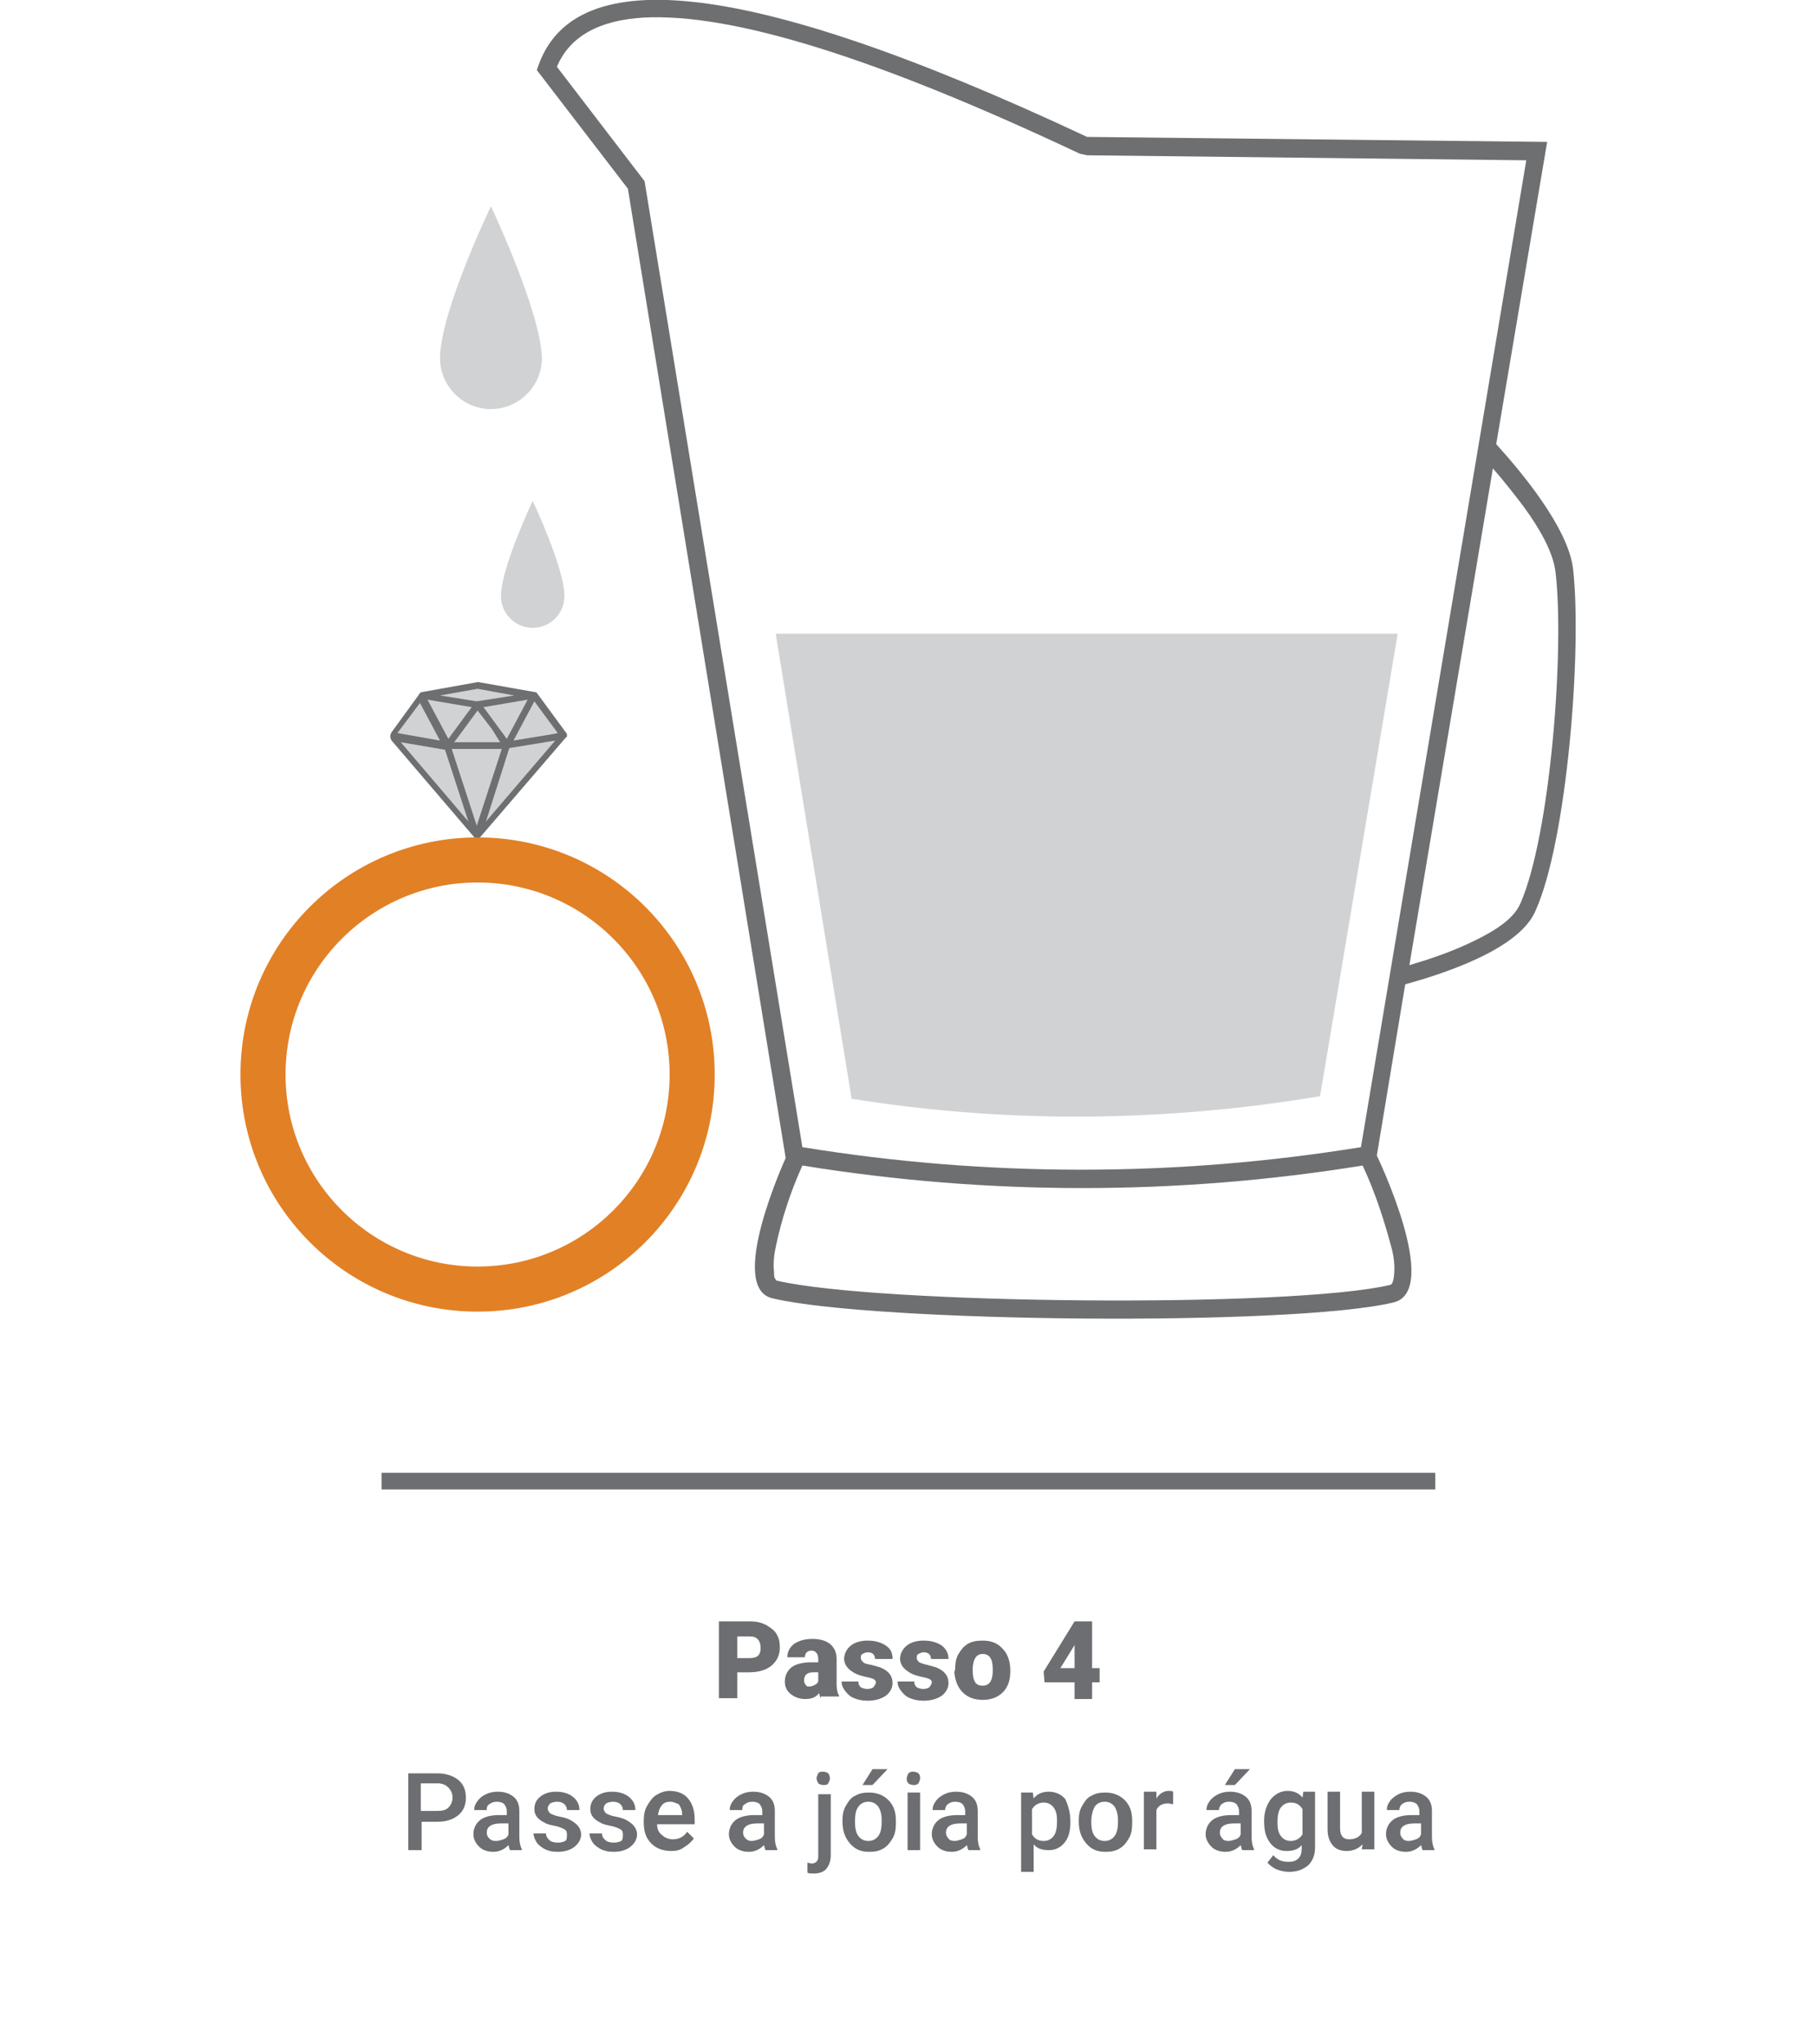<?xml version="1.0" encoding="utf-8"?>
<!-- Generator: Adobe Illustrator 26.5.0, SVG Export Plug-In . SVG Version: 6.00 Build 0)  -->
<svg version="1.1" id="Layer_1" xmlns="http://www.w3.org/2000/svg" xmlns:xlink="http://www.w3.org/1999/xlink" x="0px" y="0px"
	 viewBox="0 0 217.5 244.8" style="enable-background:new 0 0 217.5 244.8;" xml:space="preserve">
<style type="text/css">
	.st0{fill-rule:evenodd;clip-rule:evenodd;fill:#6D6F71;}
	.st1{fill-rule:evenodd;clip-rule:evenodd;fill:#D1D2D3;}
	.st2{fill-rule:evenodd;clip-rule:evenodd;fill:#E28026;}
	.st3{fill:none;stroke:#6D6E71;stroke-width:2;stroke-miterlimit:2;}
	.st4{fill:none;}
	.st5{enable-background:new    ;}
	.st6{fill:#6D6E71;}
</style>
<g id="aa2c8bb5-2da0-495e-8d2d-f41e58dfddd2">
	<g id="bb3e4746-f737-47ad-82b2-935e0ab16569">
		<path class="st0" d="M188.4,68.1c-0.6-4.9-6.2-11.6-9.2-14.9l6.1-36.2l-55.1-0.6C88-3.4,68.2-4.3,64.3,8.4l10.9,14.2l18.9,116.1
			c0,0-7.1,15.5-1.6,16.8c12.1,2.9,62.3,3.4,74.4,0.5c5.8-1.4-2-17.6-2-17.6l3.4-20.5c4.3-1.2,13.6-4.1,15.6-8.8
			C187.7,100.7,189.5,77.7,188.4,68.1z M166.7,149.6c0.3,1.2,0.4,2.4,0.2,3.6c-0.1,0.3-0.1,0.6-0.4,0.7c-11.9,2.8-61.4,2.3-73.4-0.5
			c-0.2,0-0.2-0.2-0.3-0.3c-0.1-0.2-0.1-0.5-0.1-0.8c-0.1-1,0-2,0.2-2.9c0.7-3.4,1.8-6.7,3.2-9.8l0,0c22.2,3.6,44.9,3.6,67.1,0
			C164.7,142.8,165.8,146.2,166.7,149.6L166.7,149.6z M163,137.4c-22.2,3.6-44.8,3.6-66.9,0L77.2,21.7L66.7,8
			c1.5-3.6,5-5.6,10.5-5.9c10.4-0.5,27.3,4.6,52.1,16.3l0.9,0.2l52.6,0.6L163,137.4z M182.1,108.2c-0.9,2.1-3.6,3.6-6.4,4.9
			c-2.2,1-4.5,1.8-6.9,2.5l10-59.5c1.3,1.5,2.5,3,3.7,4.6c1.9,2.6,3.5,5.4,3.8,7.8C187.4,77.7,185.7,100,182.1,108.2L182.1,108.2z"
			/>
		<path class="st1" d="M58.8,24.7c0,0-6.1,12.7-6.1,18.2c0,3.3,2.7,6.1,6.1,6.1c3.3,0,6.1-2.7,6.1-6.1
			C64.8,37.4,58.8,24.7,58.8,24.7z"/>
		<path class="st1" d="M63.8,60c0,0-3.8,8-3.8,11.4c0,2.1,1.7,3.8,3.8,3.8c2.1,0,3.8-1.7,3.8-3.8C67.6,68,63.8,60,63.8,60z"/>
		<polygon class="st1" points="57.1,100.2 53.6,89.2 60.7,89.2 		"/>
		<polygon class="st1" points="46.7,88.1 53.6,89.2 57.1,100.2 		"/>
		<polygon class="st1" points="67.5,88.1 60.7,89.2 57.1,100.2 		"/>
		<polygon class="st1" points="57.1,84.4 60.7,89.2 53.6,89.2 		"/>
		<polygon class="st1" points="50.3,83.2 57.1,84.4 53.6,89.2 		"/>
		<polygon class="st1" points="53.6,89.2 46.7,88.1 50.3,83.2 		"/>
		<polygon class="st1" points="64,83.2 57.1,84.4 60.7,89.2 		"/>
		<polygon class="st1" points="57.1,82 50.3,83.2 57.1,84.4 64,83.2 		"/>
		<polygon class="st1" points="60.7,89.2 67.5,88.1 64,83.2 		"/>
		<path class="st0" d="M67.9,88.2c0-0.1,0-0.1,0-0.2l0,0v-0.1l0,0l0,0L64.3,83l0,0l0,0l-0.1-0.1l0,0l0,0h-0.1l0,0l-6.8-1.2h-0.1
			l-6.7,1.2c-0.2,0-0.4,0.4-0.4,0.4l-3.2,4.4c-0.2,0.3-0.2,0.7,0,1l10,11.7l0,0l0,0H57l0,0c0,0,0,0,0.1,0h0.1c0,0,0,0,0.1,0l0,0h0.1
			l0,0l0,0l10.4-12.1C67.8,88.3,67.9,88.3,67.9,88.2L67.9,88.2L67.9,88.2z M57.1,98.9l-3-9.2h6L57.1,98.9z M66.4,87.9l-4.9,0.8
			L64,84l2.8,3.8L66.4,87.9z M59.9,88.9h-5.5l2.8-3.8l1.7,2.2L59.9,88.9z M57.9,84.7l5.3-0.9l-2.5,4.7l-2.2-3L57.9,84.7z M55.9,85.5
			l-2.2,3l-2.5-4.7l5.3,0.9L55.9,85.5z M50.3,84.2l2.4,4.5l-5.1-0.9L50.3,84.2z M57.2,82.5l4.4,0.8L57.1,84l-4.4-0.7L57.2,82.5z
			 M48,88.9l5.3,0.9l2.8,8.6L48,88.9z M58.2,98.4l2.8-8.8l5.5-0.9L58.2,98.4z"/>
		<path class="st2" d="M57.2,105.7c12.7,0,23,10.3,23,23s-10.3,23-23,23s-23-10.3-23-23C34.2,116,44.5,105.7,57.2,105.7L57.2,105.7z
			 M57.2,100.3c-15.7,0-28.4,12.7-28.4,28.4s12.7,28.4,28.4,28.4s28.4-12.7,28.4-28.4S72.9,100.3,57.2,100.3z"/>
		<path class="st1" d="M92.9,75.9l9.1,55.7c18.6,3,37.5,2.8,56.1-0.3l9.3-55.4H92.9z"/>
		<line class="st3" x1="45.7" y1="177.4" x2="171.9" y2="177.4"/>
	</g>
</g>
<rect x="72.1" y="193.7" class="st4" width="73.4" height="17.4"/>
<g class="st5">
	<path class="st6" d="M88.3,200.3v3.1h-2.2v-9.2h3.7c0.7,0,1.3,0.1,1.9,0.4c0.5,0.3,1,0.6,1.3,1.1c0.3,0.5,0.4,1,0.4,1.6
		c0,0.9-0.3,1.6-1,2.2c-0.6,0.5-1.5,0.8-2.7,0.8H88.3z M88.3,198.6h1.5c0.4,0,0.8-0.1,1-0.3c0.2-0.2,0.3-0.5,0.3-0.9
		c0-0.4-0.1-0.8-0.3-1c-0.2-0.3-0.6-0.4-1-0.4h-1.5V198.6z"/>
	<path class="st6" d="M98.3,203.4c-0.1-0.1-0.1-0.3-0.2-0.6c-0.4,0.5-0.9,0.7-1.7,0.7c-0.6,0-1.2-0.2-1.7-0.6s-0.7-0.9-0.7-1.5
		c0-0.7,0.3-1.3,0.8-1.7s1.4-0.6,2.4-0.6H98v-0.4c0-0.6-0.3-1-0.8-1c-0.5,0-0.8,0.3-0.8,0.8h-2.1c0-0.7,0.3-1.2,0.8-1.6
		c0.6-0.4,1.3-0.6,2.2-0.6s1.6,0.2,2.1,0.6c0.5,0.4,0.8,1,0.8,1.8v3c0,0.6,0.1,1.1,0.3,1.4v0.1H98.3z M96.9,202
		c0.3,0,0.5-0.1,0.7-0.2c0.2-0.1,0.3-0.2,0.4-0.4v-1.1h-0.6c-0.7,0-1.1,0.3-1.1,1c0,0.2,0.1,0.4,0.2,0.5C96.6,202,96.7,202,96.9,202
		z"/>
	<path class="st6" d="M104.9,201.5c0-0.2-0.1-0.3-0.3-0.4c-0.2-0.1-0.6-0.2-1.1-0.3c-0.5-0.1-1-0.3-1.3-0.5s-0.6-0.4-0.8-0.7
		c-0.2-0.3-0.3-0.6-0.3-0.9c0-0.6,0.3-1.2,0.8-1.6s1.2-0.6,2-0.6c0.9,0,1.6,0.2,2.2,0.6c0.6,0.4,0.8,0.9,0.8,1.6h-2.1
		c0-0.5-0.3-0.8-0.9-0.8c-0.2,0-0.4,0.1-0.6,0.2s-0.2,0.3-0.2,0.5c0,0.2,0.1,0.3,0.3,0.5s0.5,0.2,0.9,0.3c0.4,0.1,0.8,0.2,1.1,0.3
		c1,0.4,1.5,1,1.5,1.9c0,0.6-0.3,1.1-0.8,1.5c-0.6,0.4-1.3,0.6-2.2,0.6c-0.6,0-1.1-0.1-1.6-0.3s-0.8-0.5-1.1-0.9s-0.4-0.7-0.4-1.1h2
		c0,0.3,0.1,0.5,0.3,0.7c0.2,0.1,0.5,0.2,0.8,0.2c0.3,0,0.5-0.1,0.7-0.2C104.8,201.8,104.9,201.7,104.9,201.5z"/>
	<path class="st6" d="M111.6,201.5c0-0.2-0.1-0.3-0.3-0.4c-0.2-0.1-0.6-0.2-1.1-0.3c-0.5-0.1-1-0.3-1.3-0.5s-0.6-0.4-0.8-0.7
		c-0.2-0.3-0.3-0.6-0.3-0.9c0-0.6,0.3-1.2,0.8-1.6s1.2-0.6,2-0.6c0.9,0,1.6,0.2,2.2,0.6c0.5,0.4,0.8,0.9,0.8,1.6h-2.1
		c0-0.5-0.3-0.8-0.9-0.8c-0.2,0-0.4,0.1-0.6,0.2s-0.2,0.3-0.2,0.5c0,0.2,0.1,0.3,0.3,0.5c0.2,0.1,0.5,0.2,0.9,0.3s0.8,0.2,1.1,0.3
		c1,0.4,1.5,1,1.5,1.9c0,0.6-0.3,1.1-0.8,1.5c-0.6,0.4-1.3,0.6-2.2,0.6c-0.6,0-1.1-0.1-1.6-0.3s-0.8-0.5-1.1-0.9s-0.4-0.7-0.4-1.1h2
		c0,0.3,0.1,0.5,0.3,0.7c0.2,0.1,0.5,0.2,0.8,0.2c0.3,0,0.5-0.1,0.7-0.2C111.5,201.8,111.6,201.7,111.6,201.5z"/>
	<path class="st6" d="M114.4,199.9c0-0.7,0.1-1.3,0.4-1.8s0.6-0.9,1.1-1.2c0.5-0.3,1.1-0.4,1.8-0.4c1,0,1.8,0.3,2.4,1
		c0.6,0.6,0.9,1.5,0.9,2.6v0.1c0,1.1-0.3,1.9-0.9,2.5c-0.6,0.6-1.4,0.9-2.4,0.9c-1,0-1.8-0.3-2.4-0.9c-0.6-0.6-0.9-1.4-1-2.4
		L114.4,199.9z M116.5,200.1c0,0.6,0.1,1.1,0.3,1.4c0.2,0.3,0.5,0.4,0.9,0.4c0.8,0,1.2-0.6,1.2-1.8v-0.2c0-1.2-0.4-1.8-1.2-1.8
		c-0.7,0-1.1,0.5-1.2,1.6L116.5,200.1z"/>
	<path class="st6" d="M130.8,199.8h0.9v1.7h-0.9v2h-2.1v-2h-3.6l-0.1-1.3l3.7-6v0h2.1V199.8z M127,199.8h1.7V197l-0.1,0.2L127,199.8
		z"/>
</g>
<rect x="44.6" y="211.9" class="st4" width="131.4" height="29.2"/>
<g class="st5">
	<path class="st6" d="M50.5,218.2v3.4h-1.6v-9.2h3.5c1,0,1.9,0.3,2.5,0.8c0.6,0.5,0.9,1.2,0.9,2.1c0,0.9-0.3,1.6-0.9,2.1
		c-0.6,0.5-1.4,0.8-2.5,0.8H50.5z M50.5,216.9h1.9c0.6,0,1-0.1,1.3-0.4c0.3-0.3,0.5-0.7,0.5-1.2c0-0.5-0.2-0.9-0.5-1.2
		c-0.3-0.3-0.7-0.5-1.3-0.5h-2V216.9z"/>
	<path class="st6" d="M61.1,221.6c-0.1-0.1-0.1-0.3-0.2-0.6c-0.5,0.5-1.1,0.8-1.8,0.8c-0.7,0-1.3-0.2-1.7-0.6
		c-0.4-0.4-0.7-0.9-0.7-1.5c0-0.7,0.3-1.3,0.8-1.7c0.5-0.4,1.3-0.6,2.3-0.6h0.9V217c0-0.4-0.1-0.6-0.3-0.9c-0.2-0.2-0.5-0.3-0.9-0.3
		c-0.4,0-0.6,0.1-0.9,0.3s-0.3,0.4-0.3,0.7h-1.5c0-0.4,0.1-0.7,0.4-1.1s0.6-0.6,1-0.8c0.4-0.2,0.9-0.3,1.4-0.3
		c0.8,0,1.4,0.2,1.9,0.6s0.7,1,0.7,1.7v3.1c0,0.6,0.1,1.1,0.3,1.5v0.1H61.1z M59.4,220.5c0.3,0,0.6-0.1,0.9-0.2
		c0.3-0.1,0.5-0.3,0.6-0.6v-1.3H60c-0.6,0-1,0.1-1.3,0.3c-0.3,0.2-0.4,0.5-0.4,0.8c0,0.3,0.1,0.5,0.3,0.7
		C58.8,220.4,59,220.5,59.4,220.5z"/>
	<path class="st6" d="M67.9,219.7c0-0.3-0.1-0.5-0.3-0.6c-0.2-0.1-0.6-0.3-1.1-0.4c-0.5-0.1-1-0.2-1.3-0.4c-0.8-0.4-1.2-0.9-1.2-1.6
		c0-0.6,0.2-1.1,0.7-1.5c0.5-0.4,1.1-0.6,1.9-0.6c0.8,0,1.5,0.2,2,0.6c0.5,0.4,0.8,0.9,0.8,1.6h-1.5c0-0.3-0.1-0.5-0.3-0.7
		s-0.5-0.3-0.9-0.3c-0.3,0-0.6,0.1-0.8,0.2c-0.2,0.2-0.3,0.4-0.3,0.6c0,0.2,0.1,0.4,0.3,0.6c0.2,0.1,0.6,0.3,1.2,0.4
		c0.6,0.1,1.1,0.3,1.4,0.5c0.3,0.2,0.6,0.4,0.8,0.7c0.2,0.3,0.3,0.6,0.3,0.9c0,0.6-0.3,1.1-0.8,1.5s-1.2,0.6-2,0.6
		c-0.6,0-1.1-0.1-1.5-0.3s-0.8-0.5-1-0.8s-0.4-0.7-0.4-1.1h1.5c0,0.4,0.2,0.6,0.4,0.8s0.6,0.3,1,0.3c0.4,0,0.7-0.1,0.9-0.2
		S67.9,220,67.9,219.7z"/>
	<path class="st6" d="M74.6,219.7c0-0.3-0.1-0.5-0.3-0.6c-0.2-0.1-0.6-0.3-1.1-0.4c-0.5-0.1-1-0.2-1.3-0.4c-0.8-0.4-1.2-0.9-1.2-1.6
		c0-0.6,0.2-1.1,0.7-1.5c0.5-0.4,1.1-0.6,1.9-0.6c0.8,0,1.5,0.2,2,0.6c0.5,0.4,0.8,0.9,0.8,1.6h-1.5c0-0.3-0.1-0.5-0.3-0.7
		s-0.5-0.3-0.9-0.3c-0.3,0-0.6,0.1-0.8,0.2c-0.2,0.2-0.3,0.4-0.3,0.6c0,0.2,0.1,0.4,0.3,0.6c0.2,0.1,0.6,0.3,1.2,0.4
		c0.6,0.1,1.1,0.3,1.4,0.5c0.3,0.2,0.6,0.4,0.8,0.7c0.2,0.3,0.3,0.6,0.3,0.9c0,0.6-0.3,1.1-0.8,1.5s-1.2,0.6-2,0.6
		c-0.6,0-1.1-0.1-1.5-0.3s-0.8-0.5-1-0.8s-0.4-0.7-0.4-1.1h1.5c0,0.4,0.2,0.6,0.4,0.8s0.6,0.3,1,0.3c0.4,0,0.7-0.1,0.9-0.2
		S74.6,220,74.6,219.7z"/>
	<path class="st6" d="M80.4,221.7c-1,0-1.8-0.3-2.4-0.9c-0.6-0.6-0.9-1.4-0.9-2.5v-0.2c0-0.7,0.1-1.3,0.4-1.8c0.3-0.5,0.6-1,1.1-1.3
		s1-0.5,1.6-0.5c0.9,0,1.7,0.3,2.2,0.9c0.5,0.6,0.8,1.4,0.8,2.5v0.6h-4.5c0,0.6,0.2,1,0.6,1.3c0.3,0.3,0.8,0.5,1.3,0.5
		c0.7,0,1.3-0.3,1.7-0.9l0.8,0.8c-0.3,0.4-0.6,0.7-1.1,1C81.5,221.6,81,221.7,80.4,221.7z M80.3,215.8c-0.4,0-0.8,0.1-1,0.4
		c-0.3,0.3-0.4,0.7-0.5,1.2h2.9v-0.1c0-0.5-0.2-0.9-0.4-1.2C81,216,80.7,215.8,80.3,215.8z"/>
	<path class="st6" d="M91.7,221.6c-0.1-0.1-0.1-0.3-0.2-0.6c-0.5,0.5-1.1,0.8-1.8,0.8c-0.7,0-1.3-0.2-1.7-0.6
		c-0.4-0.4-0.7-0.9-0.7-1.5c0-0.7,0.3-1.3,0.8-1.7c0.5-0.4,1.3-0.6,2.3-0.6h0.9V217c0-0.4-0.1-0.6-0.3-0.9c-0.2-0.2-0.5-0.3-0.9-0.3
		c-0.4,0-0.6,0.1-0.9,0.3s-0.3,0.4-0.3,0.7h-1.5c0-0.4,0.1-0.7,0.4-1.1s0.6-0.6,1-0.8c0.4-0.2,0.9-0.3,1.4-0.3
		c0.8,0,1.4,0.2,1.9,0.6s0.7,1,0.7,1.7v3.1c0,0.6,0.1,1.1,0.3,1.5v0.1H91.7z M90,220.5c0.3,0,0.6-0.1,0.9-0.2
		c0.3-0.1,0.5-0.3,0.6-0.6v-1.3h-0.8c-0.6,0-1,0.1-1.3,0.3c-0.3,0.2-0.4,0.5-0.4,0.8c0,0.3,0.1,0.5,0.3,0.7
		C89.5,220.4,89.7,220.5,90,220.5z"/>
	<path class="st6" d="M99.5,214.7v7.5c0,0.7-0.2,1.2-0.5,1.6c-0.3,0.4-0.9,0.6-1.5,0.6c-0.3,0-0.6,0-0.8-0.1v-1.2
		c0.2,0,0.3,0.1,0.5,0.1c0.5,0,0.8-0.3,0.8-0.8v-7.5H99.5z M97.8,213c0-0.2,0.1-0.4,0.2-0.6c0.1-0.2,0.4-0.2,0.6-0.2
		s0.5,0.1,0.6,0.2s0.2,0.4,0.2,0.6c0,0.2-0.1,0.4-0.2,0.6s-0.4,0.2-0.6,0.2s-0.5-0.1-0.6-0.2C97.9,213.4,97.8,213.2,97.8,213z"/>
	<path class="st6" d="M100.9,218.1c0-0.7,0.1-1.3,0.4-1.8s0.6-1,1.1-1.2c0.5-0.3,1-0.4,1.7-0.4c0.9,0,1.7,0.3,2.3,0.9
		c0.6,0.6,0.9,1.4,0.9,2.4l0,0.4c0,0.7-0.1,1.3-0.4,1.8c-0.3,0.5-0.6,0.9-1.1,1.2c-0.5,0.3-1,0.4-1.7,0.4c-1,0-1.7-0.3-2.3-1
		C101.2,220.1,100.9,219.3,100.9,218.1L100.9,218.1z M102.4,218.2c0,0.7,0.1,1.3,0.4,1.7s0.7,0.6,1.2,0.6s0.9-0.2,1.2-0.6
		c0.3-0.4,0.4-1,0.4-1.8c0-0.7-0.1-1.2-0.4-1.7c-0.3-0.4-0.7-0.6-1.2-0.6c-0.5,0-0.9,0.2-1.2,0.6S102.4,217.4,102.4,218.2z
		 M104.5,211.9h1.8l-1.8,1.9l-1.2,0L104.5,211.9z"/>
	<path class="st6" d="M108.6,213c0-0.2,0.1-0.4,0.2-0.6c0.2-0.2,0.4-0.2,0.6-0.2s0.5,0.1,0.6,0.2c0.2,0.2,0.2,0.4,0.2,0.6
		c0,0.2-0.1,0.4-0.2,0.6c-0.2,0.2-0.4,0.2-0.6,0.2s-0.5-0.1-0.6-0.2C108.6,213.4,108.6,213.2,108.6,213z M110.2,221.6h-1.5v-6.9h1.5
		V221.6z"/>
	<path class="st6" d="M116,221.6c-0.1-0.1-0.1-0.3-0.2-0.6c-0.5,0.5-1.1,0.8-1.8,0.8c-0.7,0-1.3-0.2-1.7-0.6
		c-0.4-0.4-0.7-0.9-0.7-1.5c0-0.7,0.3-1.3,0.8-1.7c0.5-0.4,1.3-0.6,2.3-0.6h0.9V217c0-0.4-0.1-0.6-0.3-0.9c-0.2-0.2-0.5-0.3-0.9-0.3
		c-0.4,0-0.6,0.1-0.9,0.3c-0.2,0.2-0.3,0.4-0.3,0.7h-1.5c0-0.4,0.1-0.7,0.4-1.1c0.2-0.3,0.6-0.6,1-0.8c0.4-0.2,0.9-0.3,1.4-0.3
		c0.8,0,1.4,0.2,1.9,0.6c0.5,0.4,0.7,1,0.7,1.7v3.1c0,0.6,0.1,1.1,0.3,1.5v0.1H116z M114.3,220.5c0.3,0,0.6-0.1,0.9-0.2
		s0.5-0.3,0.6-0.6v-1.3h-0.8c-0.6,0-1,0.1-1.3,0.3c-0.3,0.2-0.4,0.5-0.4,0.8c0,0.3,0.1,0.5,0.3,0.7
		C113.7,220.4,114,220.5,114.3,220.5z"/>
	<path class="st6" d="M128.2,218.2c0,1.1-0.2,1.9-0.7,2.5s-1.1,0.9-1.9,0.9c-0.8,0-1.4-0.2-1.8-0.7v3.3h-1.5v-9.5h1.4l0.1,0.7
		c0.5-0.6,1.1-0.8,1.8-0.8c0.8,0,1.5,0.3,2,0.9C127.9,216.2,128.2,217,128.2,218.2L128.2,218.2z M126.6,218.1c0-0.7-0.1-1.2-0.4-1.6
		c-0.3-0.4-0.7-0.6-1.2-0.6c-0.6,0-1.1,0.3-1.4,0.8v3c0.3,0.5,0.7,0.8,1.4,0.8c0.5,0,0.9-0.2,1.2-0.6
		C126.5,219.5,126.6,218.9,126.6,218.1z"/>
	<path class="st6" d="M129.2,218.1c0-0.7,0.1-1.3,0.4-1.8s0.6-1,1.1-1.2c0.5-0.3,1-0.4,1.7-0.4c0.9,0,1.7,0.3,2.3,0.9
		c0.6,0.6,0.9,1.4,0.9,2.4l0,0.4c0,0.7-0.1,1.3-0.4,1.8c-0.3,0.5-0.6,0.9-1.1,1.2c-0.5,0.3-1,0.4-1.7,0.4c-1,0-1.7-0.3-2.3-1
		C129.5,220.1,129.2,219.3,129.2,218.1L129.2,218.1z M130.7,218.2c0,0.7,0.1,1.3,0.4,1.7s0.7,0.6,1.2,0.6s0.9-0.2,1.2-0.6
		s0.4-1,0.4-1.8c0-0.7-0.1-1.2-0.4-1.7c-0.3-0.4-0.7-0.6-1.2-0.6c-0.5,0-0.9,0.2-1.2,0.6C130.9,216.8,130.7,217.4,130.7,218.2z"/>
	<path class="st6" d="M140.5,216.1c-0.2,0-0.4-0.1-0.6-0.1c-0.7,0-1.2,0.3-1.4,0.8v4.7h-1.5v-6.9h1.5l0,0.8c0.4-0.6,0.9-0.9,1.5-0.9
		c0.2,0,0.4,0,0.5,0.1L140.5,216.1z"/>
	<path class="st6" d="M148.8,221.6c-0.1-0.1-0.1-0.3-0.2-0.6c-0.5,0.5-1.1,0.8-1.8,0.8c-0.7,0-1.3-0.2-1.7-0.6
		c-0.4-0.4-0.7-0.9-0.7-1.5c0-0.7,0.3-1.3,0.8-1.7c0.5-0.4,1.3-0.6,2.3-0.6h0.9V217c0-0.4-0.1-0.6-0.3-0.9c-0.2-0.2-0.5-0.3-0.9-0.3
		c-0.4,0-0.6,0.1-0.9,0.3c-0.2,0.2-0.3,0.4-0.3,0.7h-1.5c0-0.4,0.1-0.7,0.4-1.1c0.2-0.3,0.6-0.6,1-0.8c0.4-0.2,0.9-0.3,1.4-0.3
		c0.8,0,1.4,0.2,1.9,0.6c0.5,0.4,0.7,1,0.7,1.7v3.1c0,0.6,0.1,1.1,0.3,1.5v0.1H148.8z M147.1,220.5c0.3,0,0.6-0.1,0.9-0.2
		c0.3-0.1,0.5-0.3,0.6-0.6v-1.3h-0.8c-0.6,0-1,0.1-1.3,0.3c-0.3,0.2-0.4,0.5-0.4,0.8c0,0.3,0.1,0.5,0.3,0.7
		C146.5,220.4,146.8,220.5,147.1,220.5z M147.9,211.9h1.8l-1.8,1.9l-1.2,0L147.9,211.9z"/>
	<path class="st6" d="M151.4,218.1c0-1.1,0.3-1.9,0.8-2.6c0.5-0.6,1.2-1,2-1c0.8,0,1.4,0.3,1.8,0.8l0.1-0.7h1.4v6.7
		c0,0.9-0.3,1.6-0.8,2.1c-0.6,0.5-1.3,0.8-2.3,0.8c-0.5,0-1-0.1-1.5-0.3c-0.5-0.2-0.8-0.5-1.1-0.8l0.7-0.9c0.5,0.6,1.1,0.8,1.8,0.8
		c0.5,0,0.9-0.1,1.2-0.4c0.3-0.3,0.4-0.7,0.4-1.2V221c-0.4,0.5-1,0.7-1.8,0.7c-0.8,0-1.5-0.3-2-1S151.4,219.3,151.4,218.1z
		 M153,218.3c0,0.7,0.1,1.2,0.4,1.6c0.3,0.4,0.7,0.6,1.2,0.6c0.6,0,1.1-0.3,1.4-0.8v-3c-0.3-0.5-0.7-0.8-1.4-0.8
		c-0.5,0-0.9,0.2-1.2,0.6S153,217.5,153,218.3z"/>
	<path class="st6" d="M163.2,220.9c-0.5,0.5-1.1,0.8-1.9,0.8c-0.7,0-1.3-0.2-1.7-0.7s-0.6-1.1-0.6-1.9v-4.5h1.5v4.4
		c0,0.9,0.4,1.3,1.1,1.3c0.7,0,1.3-0.3,1.5-0.8v-4.9h1.5v6.9h-1.5L163.2,220.9z"/>
	<path class="st6" d="M170.4,221.6c-0.1-0.1-0.1-0.3-0.2-0.6c-0.5,0.5-1.1,0.8-1.8,0.8c-0.7,0-1.3-0.2-1.7-0.6
		c-0.4-0.4-0.7-0.9-0.7-1.5c0-0.7,0.3-1.3,0.8-1.7c0.5-0.4,1.3-0.6,2.3-0.6h0.9V217c0-0.4-0.1-0.6-0.3-0.9c-0.2-0.2-0.5-0.3-0.9-0.3
		c-0.4,0-0.6,0.1-0.9,0.3c-0.2,0.2-0.3,0.4-0.3,0.7h-1.5c0-0.4,0.1-0.7,0.4-1.1c0.2-0.3,0.6-0.6,1-0.8c0.4-0.2,0.9-0.3,1.4-0.3
		c0.8,0,1.4,0.2,1.9,0.6c0.5,0.4,0.7,1,0.7,1.7v3.1c0,0.6,0.1,1.1,0.3,1.5v0.1H170.4z M168.7,220.5c0.3,0,0.6-0.1,0.9-0.2
		s0.5-0.3,0.6-0.6v-1.3h-0.8c-0.6,0-1,0.1-1.3,0.3c-0.3,0.2-0.4,0.5-0.4,0.8c0,0.3,0.1,0.5,0.3,0.7
		C168.1,220.4,168.4,220.5,168.7,220.5z"/>
</g>
</svg>
